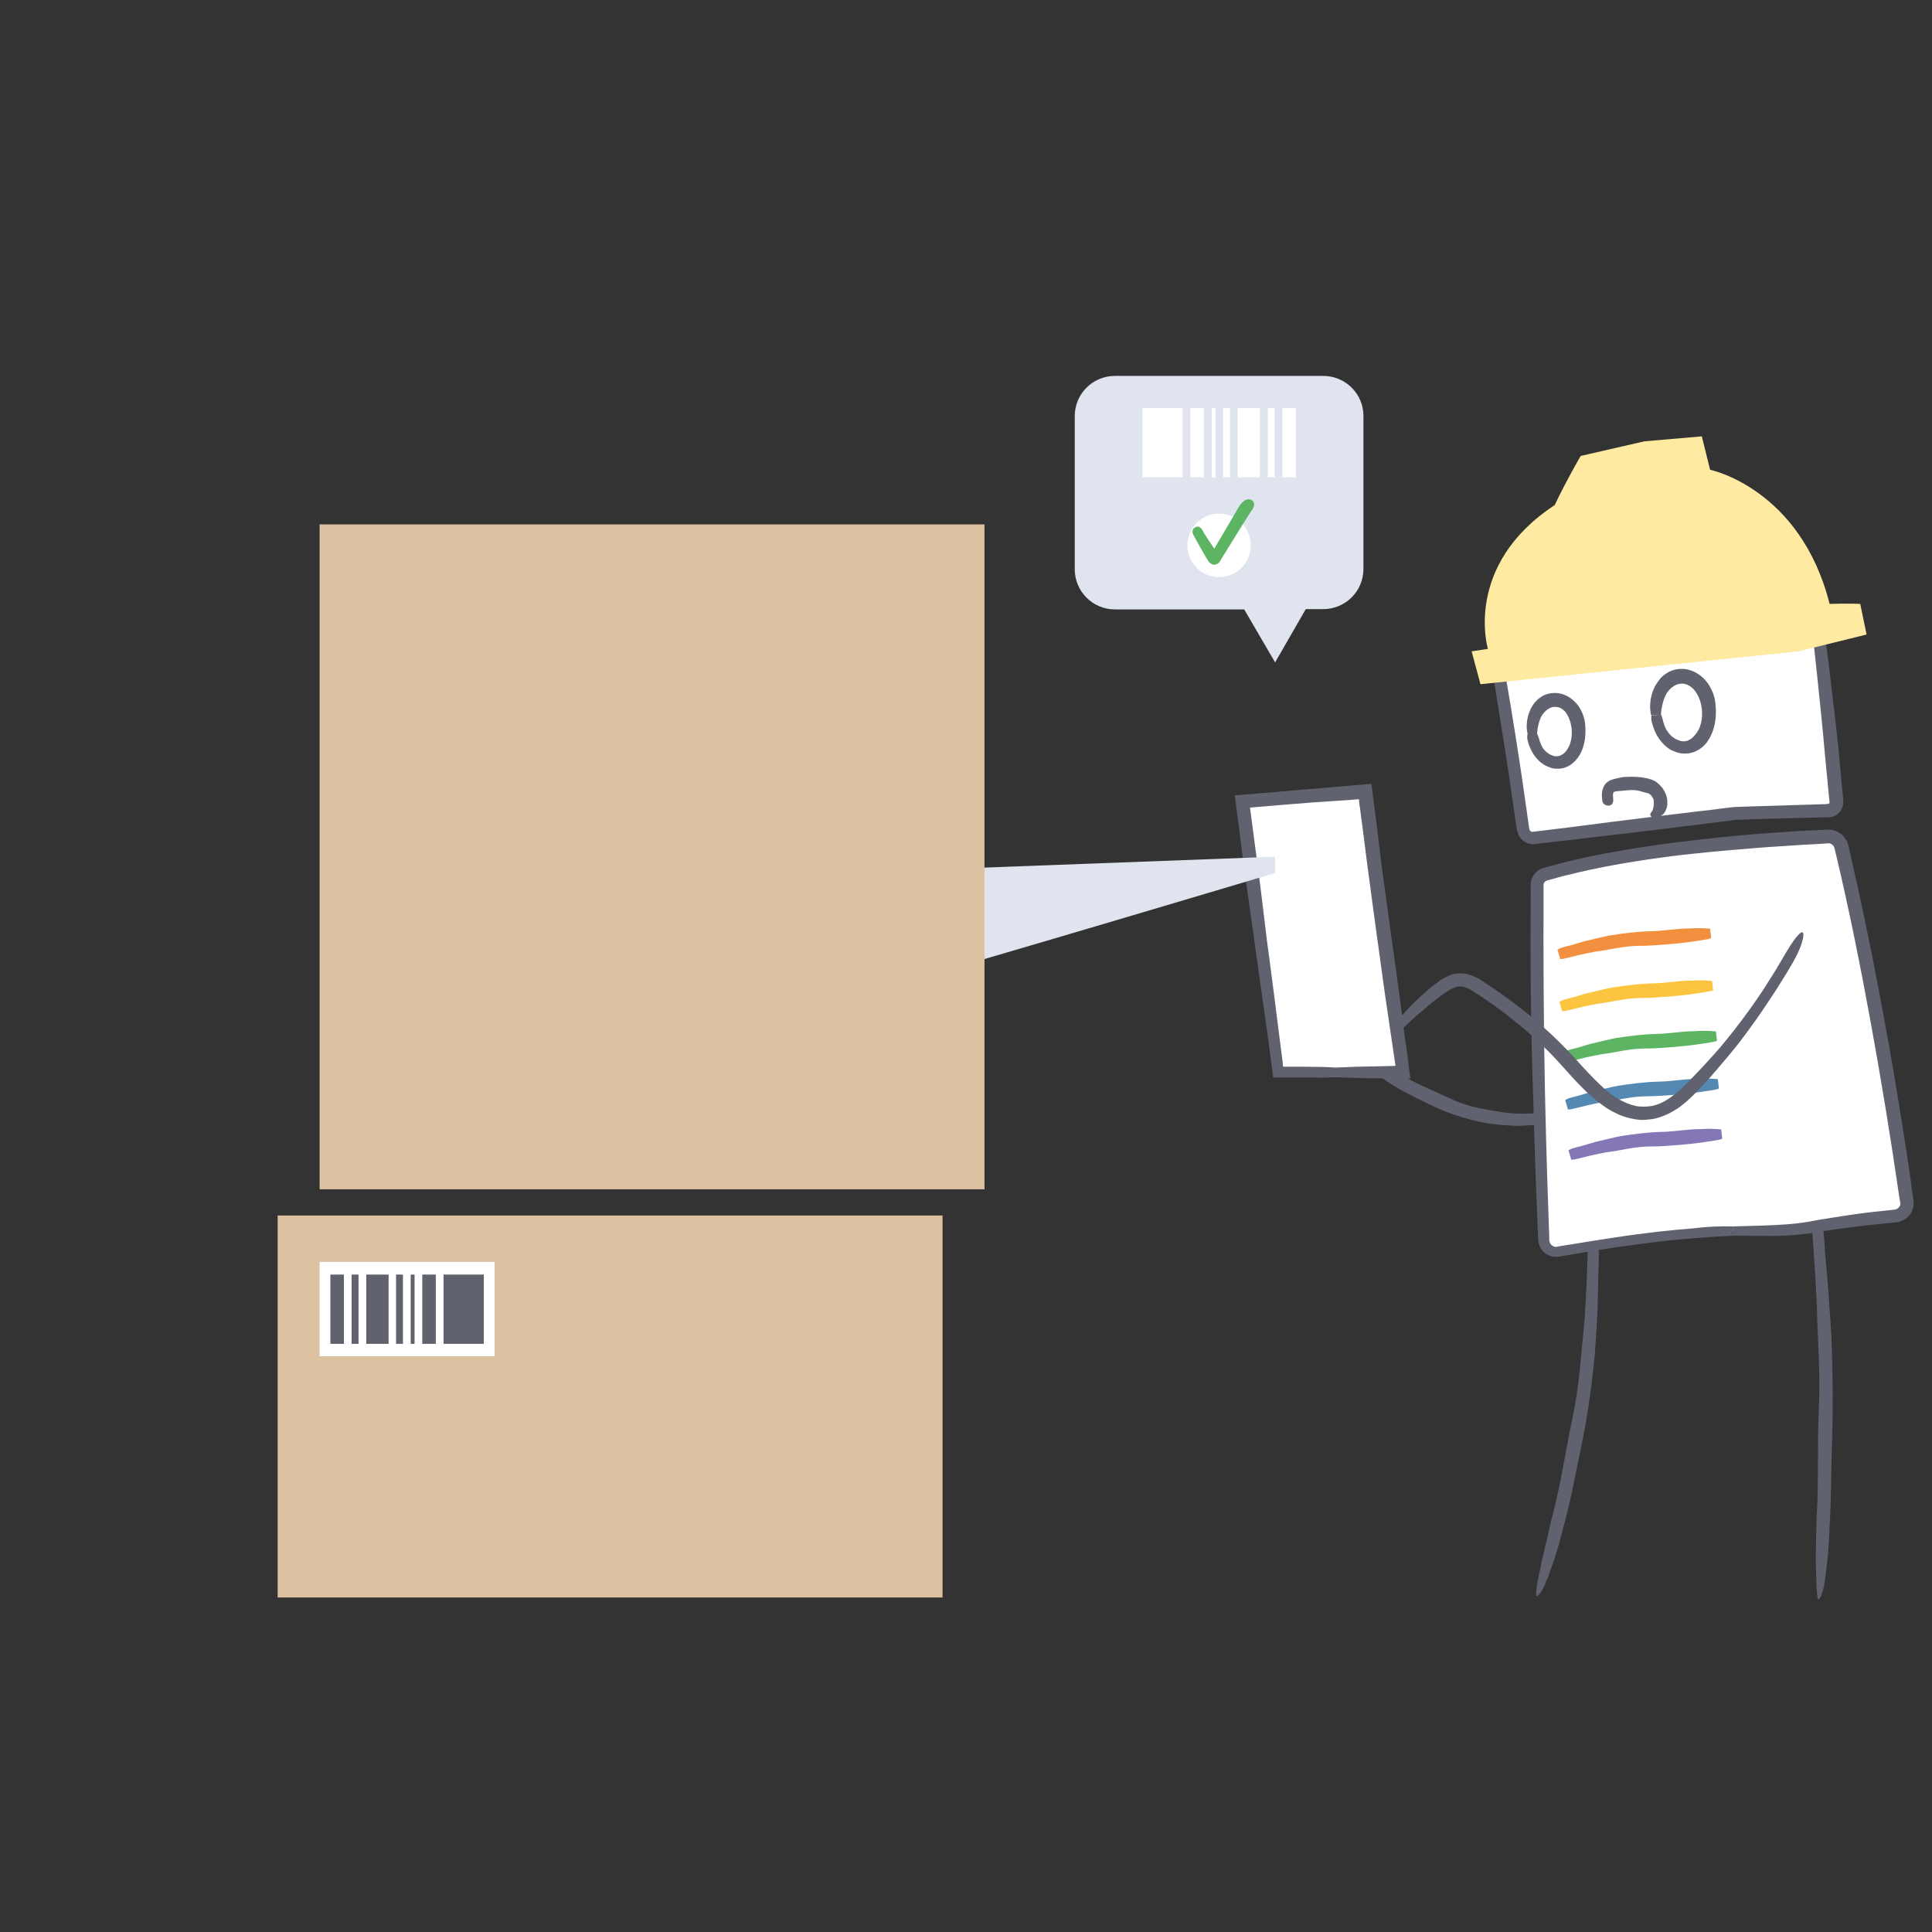 <?xml version="1.0" encoding="utf-8"?>
<!-- Generator: Adobe Illustrator 26.5.0, SVG Export Plug-In . SVG Version: 6.00 Build 0)  -->
<svg version="1.1" xmlns="http://www.w3.org/2000/svg" xmlns:xlink="http://www.w3.org/1999/xlink" x="0px" y="0px"
	 viewBox="0 0 700 700" style="enable-background:new 0 0 700 700;" xml:space="preserve">
<rect x="0" y="0" width="700" height="700" fill="#333333" stroke="none"/>
<style type="text/css">
	.st0{fill:#FFFFFF;}
	.st1{fill:#61626F;}
	.st2{fill:#F18E3D;}
	.st3{fill:#FCC43D;}
	.st4{fill:#5CB363;}
	.st5{fill:#5287B1;}
	.st6{fill:#8376B4;}
	.st7{fill:#BFCADC;}
	.st8{fill:#F0F3F7;}
	.st9{fill:#DFE4EE;}
	.st10{fill:#60626E;}
	.st11{fill:#FFE8A0;}
	.st12{fill:#F0866D;}
	.st13{fill:#B3D5A0;}
	.st14{fill:#FFDD5C;}
	.st15{fill:#ACD5B4;}
	.st16{fill:#DDC2A3;}
	.st17{fill:#A4CFE8;}
	.st18{fill:#FFEAA1;}
	.st19{fill:#ABD5B4;}
	.st20{fill:#F2903F;}
	.st21{fill:#FDC53F;}
	.st22{fill:#5DB564;}
	.st23{fill:#5489B3;}
	.st24{fill:#8577B5;}
	.st25{fill:#DDC2A2;}
	.st26{opacity:0.26;}
	.st27{fill:#A3CFE8;}
	.st28{fill:none;}
	.st29{fill:#373E42;}
	.st30{fill:#62636F;}
	.st31{clip-path:url(#SVGID_00000112602998317036706240000009108537657390472601_);fill:#FFFFFF;}
	.st32{clip-path:url(#SVGID_00000129179953863233601100000003363380372087794574_);fill:#FFFFFF;}
	.st33{fill:#383940;}
	.st34{fill:#F9B485;}
	.st35{fill:#8476B5;}
	.st36{enable-background:new    ;}
	.st37{opacity:0.5;fill:#BFCADC;}
	.st38{fill:#EEEDED;}
	.st39{fill:#F9B485;stroke:#FFFFFF;stroke-width:4;stroke-miterlimit:10;}
	.st40{fill:none;stroke:#9E9FA6;stroke-width:2;stroke-miterlimit:10;}
	.st41{fill:none;stroke:#DFE4EE;stroke-width:4;stroke-miterlimit:10;}
	.st42{fill:#DFE4EE;stroke:#DFE4EE;stroke-width:2;stroke-miterlimit:10;}
	.st43{fill:#FCB1B8;}
	.st44{fill:none;stroke:#9E9FA6;stroke-width:2;stroke-linecap:round;stroke-linejoin:round;stroke-miterlimit:10;}
	.st45{fill:#83BB86;}
	.st46{fill:#DCDCDC;}
	.st47{opacity:0.5;fill:#FFEAA1;}
	.st48{fill:#A2CEE7;}
	.st49{fill:none;stroke:#FFFFFF;stroke-width:6;stroke-miterlimit:10;}
	.st50{fill:none;stroke:#FFFFFF;stroke-width:2;stroke-miterlimit:10;}
	.st51{fill:#1270B6;}
	.st52{fill:none;stroke:#BFCADC;stroke-width:4;stroke-linecap:round;stroke-linejoin:round;stroke-miterlimit:10;}
	.st53{fill:#DFE4EE;stroke:#FFFFFF;stroke-width:2;stroke-miterlimit:10;}
	.st54{fill:#F78B86;stroke:#FFFFFF;stroke-width:2;stroke-miterlimit:10;}
	.st55{clip-path:url(#SVGID_00000055684021370289207730000004026847195675141038_);}
	.st56{fill:#A3CFE8;stroke:#A3CFE8;stroke-width:2;stroke-miterlimit:10;}
</style>
<symbol  id="_x33_d" viewBox="-83.2 -122.8 166.3 245.6">
	<g>
		<g>
			<path class="st0" d="M-62.7,112.1c6.1,2,12.4,4.2,18.6,4.9c26.6,2.3,53.3,3.4,80,3.3c1.7,0,3.1-1.3,3.3-3
				c1.9-19.7,4.4-40.1,7.1-59.8c0.2-1.8-1-3.4-2.7-3.7c-23.9-4-52.1-8.2-75.6-12.2c-11.3-2.7-22.4-5.5-33.6-8.4
				c-1.9-0.5-3.7,0.7-4.1,2.6c-4.2,21.8-7.9,44.7-11.1,66.6c-0.2,1.6,0.7,3.1,2.2,3.6C-73.3,107.9-68.3,110.2-62.7,112.1"/>
			<g>
				<g>
					<path class="st1" d="M-63.2,113.8c-2.6-0.8-5.1-1.7-7.8-2.7c-1.8-0.7-3.7-1.4-5.6-2.1c-0.9-0.3-1.9-0.7-2.8-1
						c-1.6-0.5-2.9-1.8-3.4-3.5c-0.3-0.8-0.3-1.7-0.2-2.5l0.2-1.5c0.1-1,0.3-2,0.4-3c0.3-2,0.6-3.9,0.8-5.8c1.1-7.5,2.1-14,2.7-17.4
						c1.2-8.2,2.5-16,3.9-23.7c0.7-3.8,1.4-7.6,2.1-11.4l0.5-2.8l0.1-0.7l0-0.2l0.1-0.2c0.1-0.2,0.1-0.4,0.2-0.6
						c0.3-0.8,0.7-1.5,1.3-2.1c1.1-1.2,2.8-1.9,4.4-1.8c0.4,0,0.8,0.1,1.2,0.2l0.7,0.2l1.4,0.4c7.4,1.9,14.7,3.7,22.2,5.6
						c1.9,0.5,3.8,0.9,5.7,1.4c1,0.2,1.9,0.5,2.9,0.7c1,0.3,2,0.3,2.9,0.5c3.9,0.6,7.9,1.2,12,1.8c16.3,2.4,33.1,5.1,49.6,7.7
						c2.1,0.3,4.1,0.7,6.2,1l3.1,0.5l1.5,0.2l0.8,0.1c0.4,0.1,0.9,0.2,1.3,0.4c1.8,0.7,3.2,2.3,3.6,4.2c0.1,0.5,0.2,0.9,0.2,1.4
						c0,0.2,0,0.5,0,0.7l0,0.3l0,0.2l-0.2,1.5c-0.3,2-0.5,4.1-0.8,6.1c-1.1,8.1-2.1,16.1-3,23.8c-0.9,7.8-2,17.3-3.1,26.8l-0.1,0.9
						l0,0.2l-0.1,0.4c0,0.3-0.1,0.5-0.2,0.8c-0.3,1-0.9,2-1.7,2.7c-0.8,0.7-1.8,1.2-2.8,1.4c-0.3,0-0.5,0.1-0.8,0.1l-0.4,0l-0.2,0
						l-0.9,0c-2.4,0-4.7-0.1-7-0.1c-4.6-0.1-8.9-0.2-12.9-0.2c-4.4-0.1-12.2-0.4-20.9-0.8c-8.7-0.5-18.3-1.1-26.1-1.7
						c-4.3-0.3-8.3-0.6-11.8-0.9c-3.7-0.4-6.7-1.2-9.3-1.9C-57.1,116.1-60.4,114.9-63.2,113.8l1.1-3.4c3.6,1,7.8,2.4,13.3,3.7
						c0.8,0.2,1.7,0.4,2.8,0.6c1.1,0.2,2.2,0.3,3.6,0.4c2.8,0.2,6.3,0.5,10.6,0.8c8.7,0.6,21.7,1.4,33.2,1.8
						c11.5,0.4,21.5,0.5,24.1,0.5c2.5,0,5,0,7.4,0c0.6,0,1.2,0,1.8,0l0.9,0l0.4,0c0.1,0,0.1,0,0.2,0c0.4-0.1,0.8-0.4,1-0.8
						c0.5-4.5,0.9-8.9,1.4-13.3c1-9,2-17.6,3.1-26.3c0.6-4.3,1.1-8.6,1.7-13c0.3-2.2,0.6-4.4,0.9-6.6l0.1-0.8l0-0.2l0-0.1
						c0-0.1,0-0.1,0-0.2c0-0.2-0.1-0.4-0.2-0.6c-0.1-0.2-0.3-0.3-0.5-0.4c-0.2-0.1-0.3-0.1-1-0.2c-8.9-1.4-18.2-2.8-28.1-4.2
						C4.6,50-7.2,48.2-19.3,46.3c-3-0.5-6.1-1-9.1-1.4c-1.5-0.3-3.1-0.4-4.6-0.8c-1.5-0.4-3-0.7-4.5-1.1c-6-1.5-11.8-2.9-17.4-4.3
						c-2.8-0.7-5.5-1.4-8.1-2c-0.7-0.2-1.3-0.3-1.9-0.5l-1-0.2l-0.5-0.1c0,0-0.1,0-0.1,0c-0.2,0-0.4,0.1-0.5,0.2c0,0,0,0.1-0.1,0.1
						c0,0,0,0,0,0.1l0,0.2l-0.1,0.4c-0.1,0.6-0.2,1.2-0.3,1.8c-0.2,1.2-0.4,2.3-0.6,3.4c-0.4,2.2-0.8,4.2-1.1,6.1
						c-1.4,7.5-2.2,12.3-2.4,13.1c-0.3,1.5-1.7,9.6-3.5,20c-0.9,5.2-1.8,10.9-2.8,16.6c-0.2,1.4-0.5,2.9-0.7,4.3l-0.1,0.5
						c0,0.1,0,0.1,0,0.2c0,0.1,0,0.2,0,0.4c0.1,0.2,0.2,0.5,0.4,0.6c0.1,0,0.1,0.1,0.2,0.1l0.1,0l0.2,0.1l1,0.4
						c0.7,0.3,1.3,0.5,2,0.8c1.3,0.5,2.5,1.1,3.7,1.6c3.1,1.4,6.1,2.7,9,3.7L-63.2,113.8z"/>
				</g>
			</g>
		</g>
	</g>
	<g>
		<g>
			<path class="st0" d="M11.6-109.2c20.9,5.5,43.7,8.2,65.4,10.4c2.8,0.3,4.7,3,4.1,5.7C71-50.1,59.8-6.2,47.6,36.2
				c-0.6,2-2.4,3.4-4.5,3.4c-31.9,0-65-6.4-96-13.3c-3-0.7-6.9-1.5-10.4-2.4c-2.2-0.5-3.7-2.5-3.6-4.8c2.2-44.5,6.5-91.3,12.3-135.5
				c0.4-2.6,2.8-4.5,5.5-4c10.2,1.9,20.4,3.3,30.7,4.4C-7.6-114.8,1.2-112,11.6-109.2"/>
			<g>
				<g>
					<path class="st1" d="M11.1-107.5c-3.6-0.9-7.3-1.8-11.2-2.8c-5.4-1.3-11-2.6-16.7-3.2c-1.4-0.1-2.9-0.3-4.3-0.4
						c-1.4-0.2-2.9-0.3-4.3-0.5c-2.9-0.3-5.6-0.7-8.3-1c-5.4-0.7-10.4-1.6-14.6-2.3c-0.5-0.1-1.2-0.2-1.3-0.2c-0.3,0-0.5,0-0.7,0.1
						c-0.5,0.1-0.9,0.4-1.2,0.7c-0.3,0.3-0.5,0.7-0.5,1.1c0,0.1-0.1,0.6-0.1,0.9c0,0.3-0.1,0.7-0.1,1C-55.2-91-57.6-69.5-59.6-48
						c-2,21.5-3.7,43.1-4.6,66.5l0,0.5l0,0.3l0,0.2c0,0.2,0,0.3,0.1,0.5c0.1,0.3,0.3,0.7,0.5,0.9c0.2,0.3,0.5,0.5,0.8,0.6
						c0.2,0.1,1.1,0.3,1.8,0.4c2.9,0.6,5.8,1.3,8.6,1.9c5.8,1.2,11.6,2.5,17.4,3.6c11.7,2.3,23.4,4.5,35.1,6.1
						c11.7,1.6,23.4,2.8,34.9,3.1c1.4,0.1,2.9,0.1,4.3,0.1c1.4,0,2.7,0,4.1,0c0.6,0,1.1-0.4,1.4-0.9c0.1-0.1,0.1-0.3,0.2-0.4l0-0.1
						l0.1-0.3l0.1-0.5l0.6-2.1c1.5-5.5,3.1-10.9,4.6-16.3c3-10.7,6.6-23.8,10.1-36.9c3.5-13.1,6.9-26.3,9.6-37.1
						c1.5-6,4.2-16.8,7.1-28.8c0.4-1.5,0.7-3,1.1-4.6c0.2-0.8,0.4-1.5,0.6-2.3l0.1-0.3l0-0.2c0-0.1,0-0.2,0-0.3c0-0.2,0-0.4,0-0.6
						c-0.2-0.8-0.8-1.6-1.6-1.9c-0.2-0.1-0.4-0.1-0.7-0.1l-1.2-0.1c-0.8-0.1-1.6-0.2-2.4-0.3c-6.3-0.7-12.5-1.4-18-2.1
						c-12.3-1.5-22.1-3.2-29.5-4.7C20.1-105,15.3-106.2,11.1-107.5l0.9-3.4c5,1.2,11.3,2.5,19.3,4c4.8,0.9,12.1,2.1,24.3,3.7
						c3.1,0.4,6.5,0.8,10.2,1.2c3.8,0.4,7.8,0.8,11.9,1.3c1.4,0.3,2.8,1,3.8,2.2c1,1.1,1.6,2.6,1.6,4.1c0,0.4,0,0.8,0,1.1
						c-0.1,0.4-0.1,0.8-0.2,1l-0.4,1.5l-0.7,3.1c-1,4.1-2,8.2-2.9,12.2c-3.8,15.9-7.3,29.7-8.2,33.3C64-14.6,57.5,9.3,50.6,33.1
						L50,35.3l-0.3,1.1l-0.1,0.3l-0.1,0.4c-0.1,0.3-0.2,0.5-0.3,0.8c-1,2-3,3.4-5.2,3.7c-0.3,0-0.6,0-0.8,0l-0.6,0l-1.2,0l-2.3,0
						c-1.6,0-3.1-0.1-4.7-0.1c-6.3-0.2-12.6-0.6-19-1.3C2.4,39-10.8,37-24.8,34.6c-7-1.2-14.7-2.7-22.7-4.4c-4-0.8-8.1-1.7-12.3-2.7
						c-1-0.2-2.1-0.5-3.1-0.7l-0.8-0.2c-0.3-0.1-0.8-0.2-1.2-0.4c-0.8-0.3-1.5-0.8-2.1-1.4c-1.3-1.1-2.1-2.7-2.4-4.4
						c-0.1-0.4-0.1-0.9-0.1-1.3l0-0.9l0.1-1.6c0.8-17.4,2-35.3,3.4-51.5c2.7-32.5,6-58.3,6.2-60.4c0.1-1.1,0.6-4.5,1.2-9.6
						c0.3-2.5,0.7-5.4,1.2-8.6c0.1-0.8,0.2-1.6,0.3-2.5l0.1-0.6c0-0.2,0.1-0.6,0.2-0.9c0.2-0.6,0.4-1.3,0.8-1.8
						c0.7-1.2,1.7-2.1,3-2.7c1.2-0.6,2.7-0.9,4.1-0.7c1.9,0.3,3.8,0.7,5.7,1c1.9,0.3,3.9,0.7,5.8,1c4,0.6,8,1.2,12.1,1.8
						c2,0.3,4.1,0.5,6.1,0.7c2,0.2,4.1,0.5,6.1,0.8c4.1,0.7,7.9,1.6,11.5,2.6c4.7,1.3,9.2,2.7,13.5,3.9L11.1-107.5z"/>
				</g>
			</g>
		</g>
	</g>
</symbol>
<symbol  id="body" viewBox="-57.8 -60 115.7 119.9">
	<g>
		<path class="st0" d="M0-57.8C-21.9-57.6-43-57.2-49.9-57c-1.4,0-2.5,1.1-2.6,2.5c-0.9,14.7-5.2,92.7-0.5,109.8
			c0.3,1.1,1.3,1.9,2.5,1.9H49.9c1.4,0,2.5-1,2.6-2.4c1.1-13,5.8-75.3,0.2-109.7c-0.2-1.2-1.2-2.1-2.4-2.2C38.7-57.8,19-57.9,0-57.8
			"/>
		<g>
			<g>
				<path class="st1" d="M-0.1-59.5c3-0.1,6.1-0.1,9.4-0.2c8.2-0.2,17.3-0.2,25.3-0.1c4,0,7.8,0.1,11.1,0.3c0.8,0,1.6,0.1,2.4,0.1
					c0.8,0,1.6,0.1,2.3,0.1c1.3,0.1,2.4,0.7,3.2,1.4c0.8,0.8,1.2,1.8,1.4,2.7c0.3,2.3,0.4,3.2,0.6,4c1.4,9.6,1.9,18.9,2.1,28
					c0.3,9.1,0.1,17.9-0.1,26.8c-0.2,8.9-0.6,17.7-1.1,26.7c-0.3,4.5-0.5,9.1-0.8,13.7c-0.2,2.3-0.3,4.6-0.5,7
					c-0.1,1.2-0.2,2.4-0.3,3.5c0,0.2,0,0.8-0.2,1.4c-0.1,0.5-0.4,1-0.7,1.5c-0.6,0.9-1.5,1.6-2.6,2c-0.5,0.2-1,0.3-1.5,0.3l-1,0
					l-1.6,0l-3.3,0c-2.2,0-4.4,0-6.6,0.1c-4.4,0-8.8,0.1-13.3,0.1c-8.9,0-17.7,0.1-26.6,0.1c-8.8,0-17.6,0-26.3,0
					c-4.3,0-8.6,0-12.9,0c-2.1,0-4.2,0-6.3,0h-1.6l-0.8,0c-0.1,0-0.8,0-1.3-0.1c-2.1-0.3-3.8-1.9-4.4-3.9c-0.2-1-0.4-2-0.6-3
					c-0.1-0.5-0.2-0.9-0.3-1.4c-0.1-0.4-0.1-0.9-0.2-1.3c-0.2-1.7-0.4-3.4-0.5-5.1c-0.7-9.2-0.7-20.4-0.5-31.5
					c0.2-11.1,0.7-22.2,1-31.3c0.2-5,0.7-14.1,1.3-24.2c0.2-2.5,0.3-5.1,0.5-7.7c0.1-1.3,0.2-2.6,0.3-3.9l0.1-1
					c0-0.5,0.1-1.1,0.3-1.6c0.4-1.1,1.2-2,2.2-2.5c0.5-0.3,1-0.4,1.6-0.5c0.3,0,0.6-0.1,0.8,0l0.5,0c0.6,0,1.3,0,1.9,0
					c1.3,0,2.5,0,3.8,0c2.5,0,4.9-0.1,7.1-0.1c10.1-0.1,18.2-0.3,24.2-0.4C-7.7-59.7-3.6-59.7-0.1-59.5L0-56
					c-4.3,0.2-9.5,0.4-16.2,0.5c-4,0.1-10.1,0.1-20.2,0.3c-2.5,0-5.4,0.1-8.4,0.1c-1.5,0-3.1,0-4.7,0.1l-0.3,0l-0.1,0
					c-0.1,0-0.1,0-0.2,0c-0.1,0-0.2,0.1-0.3,0.2c-0.1,0.1-0.2,0.2-0.2,0.3c0,0.1,0,0.1-0.1,0.7c-0.4,6.7-0.8,13.8-1.1,20.5
					c-0.6,13.3-1,24.9-1.1,27.9C-52.9,5.6-53.1,16-53,26c0,2.5,0.1,5,0.1,7.4c0.1,2.4,0.1,4.9,0.3,7.3c0.1,1.2,0.2,2.4,0.2,3.6
					l0.1,1.8l0.2,1.8c0.1,1.2,0.2,2.4,0.4,3.5l0.6,3.3c0,0.2,0.2,0.3,0.3,0.4c0.1,0,0.2,0.1,0.3,0.1c0.1,0,0.1,0,0.5,0l4,0
					c2.6,0,5.3,0,8,0c5.3,0,10.7,0,16.1,0c10.9,0,22.2-0.1,34.4-0.3c5.8-0.1,12.1-0.1,18.8-0.2c3.3,0,6.8-0.1,10.2-0.1
					c1.7,0,3.5,0,5.2,0c0.9,0,1.8,0,2.6,0c0.6,0,0.4,0,0.5,0c0,0,0,0,0,0c0,0,0,0,0,0v0l0-0.6l0.2-2.7c0.1-1.8,0.3-3.6,0.4-5.3
					c0.2-3.6,0.4-7.1,0.7-10.6c0.4-7.1,0.7-14,1-20.6c0.5-13.2,0.6-25.1,0.5-33.9c0-2.2-0.1-4.2-0.1-6c-0.1-1.8-0.1-3.3-0.2-4.6
					c-0.1-2.6-0.2-4.3-0.2-4.7c0-0.6-0.1-1.9-0.3-4.9c-0.1-1.5-0.3-3.4-0.5-5.9c-0.1-1.2-0.2-2.6-0.5-4c-0.2-1.5-0.4-3.1-0.7-4.8
					c0,0,0-0.1-0.1-0.2c0,0,0,0-0.1,0c0,0,0,0-0.1,0c-0.2,0-0.3,0-0.5,0c-0.6,0-1.3-0.1-2-0.1c-2.9-0.2-6.5-0.3-10.5-0.5
					c-7.9-0.3-17.4-0.4-25.6-0.5C7.4-55.9,3.6-56,0-56L-0.1-59.5z"/>
			</g>
		</g>
	</g>
</symbol>
<symbol  id="colors" viewBox="-37.9 -37.8 75.7 75.7">
	<g>
		<g>
			<g>
				<path class="st2" d="M32.4,34.1c0-1.1-0.3-1.9-0.5-1.9c-11.5,0.1-23.1-0.2-34.5-0.8c-11.5,0.3-23,0.2-34.6-0.2
					c-0.3,0-0.5,0.9-0.6,1.9c-0.1,1.1,0.1,2,0.3,2c11.5,1.3,23.1,2.2,34.7,2.8C8.8,37.6,20.4,37,32,36.1
					C32.3,36,32.4,35.1,32.4,34.1z"/>
			</g>
		</g>
		<g>
			<g>
				<path class="st3" d="M35.5,16.5c-0.1-1.1-0.3-1.9-0.6-1.9c-11.8,0.3-23.5,0.2-35.2-0.3c-11.7,0.3-23.5,0.3-35.2-0.3
					c-0.3,0-0.5,0.8-0.6,1.9c-0.1,1.1,0,2,0.3,2c11.8,1.4,23.6,2.3,35.5,2.9c11.9-0.3,23.7-1.1,35.5-2.3
					C35.4,18.5,35.6,17.6,35.5,16.5z"/>
			</g>
		</g>
		<g>
			<g>
				<path class="st4" d="M37.5-0.3c-0.1-1.1-0.3-1.9-0.6-1.9c-12,0.1-24-0.1-36-0.6c-12,0.3-24,0.3-36-0.1c-0.3,0-0.5,0.9-0.6,1.9
					c-0.1,1.1,0.1,2,0.3,2c12,1.3,24.1,2.2,36.2,2.8c12.1-0.3,24.2-1,36.3-2C37.4,1.6,37.6,0.7,37.5-0.3z"/>
			</g>
		</g>
		<g>
			<g>
				<path class="st5" d="M37.9-16.6c0-1.1-0.2-2-0.4-2L1-20.7l-36.5,0.4c-0.3,0-0.5,0.9-0.5,2c0,1.1,0.2,2,0.4,2l36.4,2.2l36.5-0.4
					C37.6-14.6,37.8-15.5,37.9-16.6z"/>
			</g>
		</g>
		<g>
			<g>
				<path class="st6" d="M33.9-34.6c0-1.1-0.2-2-0.4-2L1.3-37.8l-32.1,1.3c-0.2,0-0.4,0.9-0.4,2s0.2,2,0.4,2l32.1,1.3l32.1-1.3
					C33.7-32.6,33.9-33.5,33.9-34.6z"/>
			</g>
		</g>
	</g>
</symbol>
<symbol  id="eyes" viewBox="-39 -14.2 77.2 28.4">
	<g>
		<g>
			<g>
				<path class="st1" d="M-14.1,0c0,0.5,0.1,1.1,0.1,1.7c0,1.7-0.4,3.5-1.1,5c-0.7,1.5-1.6,2.7-2.1,3.2c-2.3,2.9-6,4.5-9.5,4.1
					c-3.6-0.3-6.8-2.3-9-5.1c-2.3-2.9-3.4-6.7-3.1-10.4c0.3-3.7,1.9-7.3,4.6-9.8c1.3-1.2,3.4-2.4,5.6-2.8c2.2-0.4,4.5-0.1,6.3,0.4
					c1,0.3,2.6,1.1,4,2.5c1.4,1.3,2.6,3.1,3.3,4.6c0.8,1.7,1.1,3.2,1.2,4.2C-13.9-1.4-14-0.6-14.1,0h-3.5c-0.1-0.3-0.2-0.6-0.2-1
					c-0.1-0.4-0.2-0.8-0.2-1.2c-0.1-0.5-0.3-1.3-0.8-2.6c-0.6-1.2-1.8-2.9-3.2-3.8c-1.4-1-2.9-1.1-3.2-1.2c-2.9-0.1-5.2,1.2-6.8,3.3
					c-1.6,2.1-2.4,5-1.6,8c0.4,1.5,1.1,3.1,2.2,4.4c1.1,1.3,2.5,2.3,3.9,2.7c1.4,0.4,2.7,0.2,3.7-0.1c0.9-0.3,1.5-0.7,1.6-0.7
					c0.2-0.1,1.2-0.7,2.2-1.8c1-1.2,1.9-2.9,2.2-4.5c0.2-0.5,0.3-1,0.4-1.5H-14.1z"/>
			</g>
		</g>
	</g>
	<g>
		<g>
			<g>
				<path class="st1" d="M38,0c0,0.5,0.1,1.1,0.1,1.7c0,1.7-0.4,3.5-1.1,5c-0.7,1.5-1.6,2.7-2.1,3.2c-2.3,2.9-6,4.5-9.5,4.1
					c-3.6-0.3-6.8-2.3-9-5.1C14,6.1,12.9,2.3,13.2-1.4c0.3-3.7,1.9-7.3,4.6-9.8c1.3-1.2,3.4-2.4,5.6-2.8c2.2-0.4,4.5-0.1,6.3,0.4
					c1,0.3,2.6,1.1,4,2.5C35-9.7,36.2-8,36.9-6.5c0.8,1.7,1.1,3.2,1.2,4.2C38.3-1.4,38.2-0.6,38,0h-3.5c-0.1-0.3-0.2-0.6-0.2-1
					c-0.1-0.4-0.2-0.8-0.2-1.2c-0.1-0.5-0.3-1.3-0.8-2.6c-0.6-1.2-1.8-2.9-3.2-3.8c-1.4-1-2.9-1.1-3.2-1.2c-2.9-0.1-5.2,1.2-6.8,3.3
					c-1.6,2.1-2.4,5-1.6,8c0.4,1.5,1.1,3.1,2.2,4.4c1.1,1.3,2.5,2.3,3.9,2.7c1.4,0.4,2.7,0.2,3.7-0.1c0.9-0.3,1.5-0.7,1.6-0.7
					c0.2-0.1,1.2-0.7,2.2-1.8c1-1.2,1.9-2.9,2.2-4.5c0.2-0.5,0.3-1,0.4-1.5H38z"/>
			</g>
		</g>
	</g>
</symbol>
<symbol  id="pc" viewBox="-137.1 -59.2 273.7 118.2">
	<g>
		<path class="st7" d="M-6.3-56.5h114.5c3.6,0,6.7,2.6,7.4,6.1l18.7,97.9c0.9,4.6-2.7,8.9-7.4,8.9H-42.5c-3.6,0-6.7-2.6-7.4-6.1
			l-16.3-85.7c-0.7-3.5-3.8-6.1-7.4-6.1h-53.3c-4.2,0-7.5-3.4-7.5-7.5v0c0-4.2,3.4-7.5,7.5-7.5H-6.3"/>
		<g>
			<g>
				<path class="st0" d="M-6.3-54.7c-5,0.1-10,0.1-15.4,0.2c-29.7,0.4-66.1,0.4-79.3,0.4c-7.9,0-15.5,0.1-23.1,0.1
					c-0.9,0-1.9,0-2.8,0c-0.6,0-1.3,0.1-1.9,0.4c-1.2,0.5-2.2,1.4-2.7,2.6c-0.5,1.1-0.6,2.5-0.3,3.7c0.4,1.2,1.2,2.2,2.3,2.9
					c0.5,0.3,1.1,0.5,1.7,0.6c0.3,0.1,0.6,0.1,1,0.1l1.4,0c1.8,0,3.7,0,5.5,0c3.7,0,7.3,0,10.9,0c7.3,0,14.5,0,21.7,0
					c3.6,0,7.2,0,10.9,0l2.7,0c1.2,0,2.4,0.2,3.5,0.6c2.2,0.8,4.1,2.5,5.3,4.6c0.3,0.5,0.5,1.1,0.7,1.6c0.2,0.5,0.3,1.2,0.4,1.6
					l0.5,2.7c0.3,1.8,0.7,3.6,1,5.4c0.7,3.6,1.4,7.2,2.1,10.8c2.8,14.5,5.6,29.3,8.6,44.7c0.8,3.9,1.5,7.7,2.3,11.6
					c0.4,1.9,0.8,3.9,1.1,5.8l0.6,2.9l0.1,0.7c0,0.2,0.1,0.5,0.1,0.7c0.1,0.3,0.2,0.6,0.3,0.9c0.5,1.2,1.6,2.2,2.8,2.6
					c0.3,0.1,0.6,0.2,0.9,0.3c0.2,0,0.3,0.1,0.5,0.1c0.2,0,0.3,0,0.6,0l3,0c4,0,8,0,12,0c16,0,32-0.1,47.9-0.1c31.8,0,63.2,0,93,0
					c3.7,0,7.6,0,11.7,0c0.5,0,1,0,1.5,0c0.4,0,0.7,0,1-0.1c0.6-0.1,1.3-0.4,1.8-0.8c1.1-0.8,1.9-2,2-3.4c0.1-0.7,0-1.2-0.2-2.4
					c-0.2-1.1-0.4-2.2-0.6-3.3c-0.4-2.2-0.8-4.4-1.2-6.6c-0.8-4.4-1.6-8.9-2.5-13.4c-3.3-17.9-6.7-35.7-9.4-50.4
					c-0.8-4.1-1.8-9.7-3.1-16.4c-0.3-1.7-0.6-3.4-1-5.2c-0.2-0.9-0.3-1.9-0.5-2.4c-0.2-0.6-0.5-1.2-0.9-1.7c-0.8-1-2.1-1.7-3.5-1.9
					l-0.5,0l-0.8,0c-0.5,0-1,0-1.5,0c-1,0-2,0-3.1,0c-16.5-0.1-34.7-0.1-49.6-0.2c-16.5,0-29.7,0-39.7,0C6.1-54.4-0.5-54.5-6.3-54.7
					v-3.5c7-0.2,15.6-0.3,26.5-0.3c6.6,0,16.5,0,33.1,0c8.3,0,18.6,0,29.6,0c5.5,0,11.2,0,16.8,0c2.8,0,5.7,0,8.5,0
					c0.8,0,1.8,0.1,2.6,0.3c0.9,0.2,1.7,0.6,2.4,1c1.5,0.9,2.7,2.2,3.5,3.8c0.4,0.8,0.7,1.6,0.9,2.4c0.1,0.7,0.3,1.4,0.4,2
					c0.3,1.3,0.5,2.6,0.7,3.9c0.5,2.6,1,5.1,1.4,7.5c0.9,4.9,1.8,9.4,2.5,13.3c1.5,8,2.6,13.8,3.1,16.3c3.6,18.7,7,36.1,10.2,52.9
					c0.2,1.1,0.4,2,0.5,3.5c0.1,1.4-0.2,2.7-0.7,4c-1,2.5-3.1,4.6-5.7,5.5c-0.3,0.1-0.6,0.2-1,0.3c-0.3,0.1-0.7,0.1-1,0.2
					c-0.7,0.1-1.4,0.1-1.8,0.1l-3.1,0c-2.1,0-4.2,0-6.3,0c-8.3,0-16.6,0-24.9,0c-33.1,0-66.1,0-104.1,0.3c-4.8,0-9.7,0.1-14.9,0.1
					c-2.6,0-5.2,0-7.9,0.1c-1.3,0-2.7,0-4,0c-0.7,0-1.4,0-2,0l-1,0l-0.5,0l-0.7,0c-1.8-0.1-3.6-0.7-5.2-1.7
					c-1.5-1.1-2.8-2.5-3.5-4.3c-0.2-0.4-0.3-0.9-0.5-1.3c-0.1-0.5-0.2-0.9-0.3-1.2l-0.4-2.1c-0.3-1.4-0.5-2.8-0.8-4.2
					c-1.1-5.6-2.2-11.2-3.3-16.9c-2.2-11.4-4.4-23-6.6-34.4c-1.1-5.7-2.2-11.4-3.2-16.9c-0.5-2.8-1.1-5.5-1.6-8.3
					c-0.1-0.7-0.3-1.4-0.4-2l-0.1-0.5l-0.1-0.3c-0.1-0.2-0.1-0.4-0.2-0.6c-0.3-0.8-0.9-1.5-1.6-2c-0.7-0.5-1.5-0.8-2.3-0.9
					c-0.3,0-1.1,0-1.8,0c-0.7,0-1.3,0-2,0c-2.6,0-5.2,0-7.8,0c-5.1,0-10,0-14.8,0c-9.4,0-17.9,0-25.1,0c-0.5,0-0.9,0-1.3,0l-0.7,0
					l-0.3,0l-0.4,0c-1.2-0.1-2.3-0.3-3.4-0.7c-2.1-0.9-3.7-2.3-4.8-4c-1.1-1.7-1.6-3.6-1.6-5.3c0-1.7,0.4-3.3,1.1-4.7
					c1.3-2.7,3.4-4.1,5-4.8c1.6-0.7,2.8-0.8,3.3-0.8c0.2,0,0.5,0,0.9,0c0.3,0,0.6,0,1,0c0.7,0,1.7,0,2.8,0c2.2,0,5,0,8.4,0
					c6.8,0,15.7,0.1,25.7,0.1c20,0.1,44.2,0.3,64,0.5c6.5,0.1,12.7,0.2,18.7,0.3V-54.7z"/>
			</g>
		</g>
	</g>
</symbol>
<g id="Layer_1">
	<g>
		<g>
			<g>
				<g>
					<g>
						<path class="st1" d="M496.5,382.1c3.4,2.4,7.8,5.2,8.1,5.3c6.2,4.4,13.8,7.3,21,10.7c3.6,1.7,7,2.7,10.4,3.4
							c3.4,0.7,6.8,1.3,10.8,1.8c0.3,0,0.9,0.1,1.7,0.1c0.8,0.1,1.9,0.1,3,0.1c2.3,0,4.8-0.1,6.5-0.3c1.7-0.2,2.7-0.4,3.4-0.5
							c1.8-0.4,3.1-0.5,4-0.3c0.9,0.1,1.3,0.5,1.4,1c0.2,1-1.3,2.6-3.9,3.2c-1.1,0.2-2.6,0.5-4.4,0.7c-1.7,0.2-3.7,0.4-5.5,0.5
							c-1.8,0.1-3.5,0.2-4.4,0.1c-3.3-0.2-8.1-0.5-11.3-1.2c-6.5-1.3-13.5-3.6-19.7-6.7c-6.2-3.1-11.5-5.5-17.1-9.6
							c-1.2-0.8-4.5-3.1-6.8-5.5c-2.6-2.6-4.4-4.9-4.3-6.5C489.2,376.8,492,379.4,496.5,382.1z"/>
					</g>
				</g>
			</g>
			<g>
				<g>
					<g>
						<path class="st1" d="M657.9,566.2c0-7,0.3-15.7,0.3-16.3c0.8-12.8,0.2-26.1,0.8-39.5c0.6-13.4-0.4-23.2-0.7-36.6
							c0-0.9-0.2-4.2-0.4-8.1c-0.2-3.8-0.5-8.2-0.7-11.1c-0.2-2.9-0.3-4.6-0.4-5.8c-1-12.7,3.3-9.6,4-1.5c0.1,1.7,0.3,4.1,0.5,7
							c0.4,5.2,1.2,12.8,1.3,15.7c0.3,5.2,1,12.8,1.1,18.1c0.3,10.5,0.5,22.2,0.1,33.3c-0.4,11.1-0.2,20.4-0.9,31.5
							c-0.1,2.3-0.3,8.7-1,14c-0.6,5.8-1.3,10.4-2.5,12.1C658.1,581.3,658.2,574.9,657.9,566.2z"/>
					</g>
				</g>
			</g>
			<g>
				<g>
					<g>
						<path class="st1" d="M558.6,565.7c1.5-6.5,3.4-14.5,3.5-15c3.2-11.7,5-24.3,7.6-36.7c2.6-12.5,3-21.9,4.3-34.5
							c0.1-0.8,0.3-4,0.5-7.6c0.2-3.7,0.4-7.8,0.5-10.6c0.1-2.8,0.1-4.4,0.2-5.5c0.1-12.1,4.2-8.9,4.1-1c0,1.7-0.1,3.9-0.2,6.7
							c-0.1,5-0.2,12.3-0.4,15.1c-0.1,2.5-0.3,5.6-0.5,8.6c-0.1,1.5-0.2,3.1-0.3,4.5c-0.1,1.5-0.2,2.9-0.4,4.1
							c-1,10-2.6,21.1-4.8,31.4c-2.2,10.4-3.7,19.2-6.6,29.4c-0.6,2.2-2,8.1-3.8,12.8c-0.5,1.3-0.9,2.6-1.3,3.7
							c-0.5,1.1-0.9,2.2-1.3,3.1c-0.8,1.9-1.6,3.2-2.4,3.8c-0.8,0.9-0.9-0.1-0.6-2.4C557,573.3,557.8,569.8,558.6,565.7z"/>
					</g>
				</g>
			</g>
			
				<use xlink:href="#_x33_d"  width="166.3" height="245.6" id="XMLID_00000024714852380468914940000010824501452405616266_" x="-83.2" y="-122.8" transform="matrix(-0.927 0.26 -0.26 -0.927 610.135 341.817)" style="overflow:visible;"/>
			<g>
				<g>
					<g>
						<path class="st20" d="M619.6,336.5c-0.4,0-0.8-0.1-1.2-0.1c-2.4-0.2-5.2-0.1-6.2,0c-5,0-9.1,0.9-14,1
							c-5,0.1-10.2,0.8-14.8,1.5c-2.3,0.4-5.6,1.3-7.9,1.8c-1.3,0.2-4.5,1.3-6.8,1.9c-1.3,0.3-2.3,0.6-3,0.8c-0.6,0.2-1,0.4-1.4,0.7
							l1,3.4c0.6,0,1.2-0.1,2-0.3c0.5-0.1,1.2-0.3,2.5-0.6c2.5-0.7,7.5-1.7,8.2-1.8c5.8-0.7,10.1-2.1,16-2.1
							c5.9,0,16.2-1.1,16.7-1.2c0.4-0.1,4.9-0.6,7.9-1.2c0.5-0.1,1-0.2,1.4-0.4L619.6,336.5z"/>
					</g>
				</g>
			</g>
			<g>
				<g>
					<g>
						<path class="st21" d="M620.3,355.4c-0.4,0-0.8-0.1-1.2-0.1c-2.4-0.2-5.2-0.1-6.2,0c-5,0-9.1,0.9-14,1
							c-5,0.1-10.2,0.8-14.8,1.5c-2.3,0.4-5.6,1.3-7.9,1.8c-1.3,0.2-4.5,1.3-6.8,1.9c-1.3,0.3-2.3,0.6-3,0.8c-0.6,0.2-1,0.4-1.4,0.7
							l1,3.4c0.6,0,1.2-0.1,2-0.3c0.5-0.1,1.2-0.3,2.5-0.6c2.5-0.7,7.5-1.7,8.2-1.8c5.8-0.7,10.1-2.1,16-2.1
							c5.9,0,16.2-1.1,16.7-1.2c0.4-0.1,4.9-0.6,7.9-1.2c0.5-0.1,1-0.2,1.4-0.4L620.3,355.4z"/>
					</g>
				</g>
			</g>
			<g>
				<g>
					<g>
						<path class="st22" d="M621.7,373.7c-0.4,0-0.8-0.1-1.2-0.1c-2.4-0.2-5.2-0.1-6.2,0c-5,0-9.1,0.9-14,1
							c-5,0.1-10.2,0.8-14.8,1.5c-2.3,0.4-5.6,1.3-7.9,1.8c-1.3,0.2-4.5,1.3-6.8,1.9c-1.3,0.3-2.3,0.6-3,0.8c-0.6,0.2-1,0.4-1.4,0.7
							l1,3.4c0.6,0,1.2-0.1,2-0.3c0.5-0.1,1.2-0.3,2.5-0.6c2.5-0.7,7.5-1.7,8.2-1.8c5.8-0.7,10.1-2.1,16-2.1
							c5.9,0,16.2-1.1,16.7-1.2c0.4-0.1,4.9-0.6,7.9-1.2c0.5-0.1,1-0.2,1.4-0.4L621.7,373.7z"/>
					</g>
				</g>
			</g>
			<g>
				<g>
					<g>
						<path class="st23" d="M622.4,391c-0.4,0-0.8-0.1-1.2-0.1c-2.4-0.2-5.2-0.1-6.2,0c-5,0-9.1,0.9-14,1c-5,0.1-10.2,0.8-14.8,1.5
							c-2.3,0.4-5.6,1.3-7.9,1.8c-1.3,0.2-4.5,1.3-6.8,1.9c-1.3,0.3-2.3,0.6-3,0.8c-0.6,0.2-1,0.4-1.4,0.7l1,3.4
							c0.6,0,1.2-0.1,2-0.3c0.5-0.1,1.2-0.3,2.5-0.6c2.5-0.7,7.5-1.7,8.2-1.8c5.8-0.7,10.1-2.1,16-2.1c5.9,0,16.2-1.1,16.7-1.2
							c0.4-0.1,4.9-0.6,7.9-1.2c0.5-0.1,1-0.2,1.4-0.4L622.4,391z"/>
					</g>
				</g>
			</g>
			<g>
				<g>
					<g>
						<path class="st24" d="M623.6,409.2c-0.4,0-0.8-0.1-1.2-0.1c-2.4-0.2-5.2-0.1-6.2,0c-5,0-9.1,0.9-14,1
							c-5,0.1-10.2,0.8-14.8,1.5c-2.3,0.4-5.6,1.3-7.9,1.8c-1.3,0.2-4.5,1.3-6.8,1.9c-1.3,0.3-2.3,0.6-3,0.8c-0.6,0.2-1,0.4-1.4,0.7
							l1,3.4c0.6,0,1.2-0.1,2-0.3c0.5-0.1,1.2-0.3,2.5-0.6c2.5-0.7,7.5-1.7,8.2-1.8c5.8-0.7,10.1-2.1,16-2.1
							c5.9,0,16.2-1.1,16.7-1.2c0.4-0.1,4.9-0.6,7.9-1.2c0.5-0.1,1-0.2,1.4-0.4L623.6,409.2z"/>
					</g>
				</g>
			</g>
			<g>
				
					<ellipse transform="matrix(0.996 -9.129336e-02 9.129336e-02 0.996 -21.021 56.747)" class="st0" cx="609.8" cy="258.2" rx="9.8" ry="13"/>
				<g>
					<g>
						<path class="st1" d="M601.8,258.9c0-0.5,0.1-0.9,0.1-1.4c0.2-1.3,0.5-2.7,0.9-3.9c0.4-1.2,0.9-2.1,1.1-2.5
							c1.5-2.1,3.3-3.3,5.2-3.4c1-0.1,2,0.2,3,0.8c1,0.6,1.8,1.4,2.5,2.5c1.4,2.2,2.1,4.9,2.1,7.6c0,2.7-0.7,5.3-2.1,7.1
							c-0.6,0.9-1.6,1.9-2.6,2.4c-1.1,0.6-2.4,0.6-3.3,0.3c-0.5-0.2-1.6-0.5-2.6-1.3c-1.1-0.8-2-2.1-2.6-3.2
							c-0.6-1.3-0.9-2.4-1.1-3.3C602.2,260,602.1,259.4,601.8,258.9l-3.5,0.3c0,0.4,0,0.8,0,1.3c0,0.5,0.1,1,0.3,1.6
							c0.2,0.7,0.5,1.8,1.3,3.5c0.8,1.7,2.5,4.1,4.7,5.6c0.5,0.4,1.1,0.7,1.7,0.9c0.6,0.2,1.1,0.5,1.6,0.6c1,0.3,1.8,0.3,2.1,0.3
							c2.4,0.2,4.7-0.7,6.4-2c1.7-1.3,2.8-3,3.6-4.7c1.6-3.5,2-7.3,1.5-11.6c-0.1-1.1-0.4-2.3-0.8-3.5c-0.5-1.2-1.1-2.4-1.9-3.6
							c-0.8-1.1-1.8-2.2-3.1-3.1c-1.2-0.9-2.6-1.5-4.1-1.9c-2.9-0.7-5.8,0.1-7.4,1.1c-1.7,1-2.4,1.9-2.6,2.1c-0.2,0.3-1.6,1.8-2.5,4
							c-0.5,1.1-0.8,2.4-1,3.6c-0.2,1.3-0.3,2.5-0.2,3.6c0.1,0.7,0.2,1.4,0.3,2.1L601.8,258.9z"/>
					</g>
				</g>
			</g>
			<g>
				
					<ellipse transform="matrix(0.996 -9.129336e-02 9.129336e-02 0.996 -21.857 52.564)" class="st0" cx="563.6" cy="265.2" rx="8.6" ry="11.4"/>
				<g>
					<g>
						<path class="st1" d="M556.9,265.8c0.1-0.4,0.1-0.8,0.1-1.2c0.2-1.1,0.4-2.4,0.8-3.4c0.3-1,0.7-1.8,1-2.2
							c1.3-1.8,2.8-2.8,4.4-2.9c0.8,0,1.7,0.1,2.5,0.6c0.8,0.5,1.6,1.2,2.1,2.2c1.1,1.9,1.7,4.2,1.7,6.6c0,2.3-0.6,4.5-1.7,6.1
							c-0.5,0.8-1.3,1.6-2.2,2c-0.9,0.5-1.9,0.5-2.7,0.3c-0.4-0.2-1.3-0.4-2.2-1.1c-0.9-0.7-1.8-1.7-2.2-2.7c-0.5-1.1-0.8-2.1-1-2.8
							C557.3,266.7,557.1,266.2,556.9,265.8l-3.5,0.3c-0.1,0.7-0.1,1.6,0.2,2.6c0.2,0.6,0.4,1.6,1.2,3.1c0.7,1.5,2.2,3.7,4.2,5
							c1,0.7,2.1,1.1,2.9,1.4c0.9,0.3,1.6,0.3,1.9,0.3c2.2,0.2,4.3-0.6,5.8-1.8c1.5-1.2,2.6-2.7,3.3-4.2c1.4-3.1,1.8-6.5,1.4-10.4
							c-0.2-1.9-1-4.3-2.4-6.3c-0.7-1-1.7-2-2.8-2.8c-1.1-0.8-2.4-1.4-3.7-1.7c-2.7-0.6-5.3,0.1-6.7,1c-1.5,0.9-2.2,1.8-2.3,1.9
							c-0.2,0.2-1.5,1.6-2.2,3.6c-0.4,1-0.7,2.1-0.9,3.2c-0.1,1.1-0.2,2.3-0.1,3.3c0.1,0.7,0.2,1.3,0.3,1.8L556.9,265.8z"/>
					</g>
				</g>
			</g>
			<g>
				<g>
					<g>
						<path class="st1" d="M511,364.6c1.9-1.9,4-3.9,6.2-5.8c1.1-0.9,2.1-1.8,3.3-2.6c1.1-0.9,2.3-1.7,3.6-2.3
							c1.3-0.7,2.7-1.1,4.1-1.2c1.4-0.1,2.6,0,3.6,0.3c1.9,0.5,2.9,1.1,3.2,1.2c1.3,0.6,2.4,1.4,3.4,2.1c1,0.7,2.1,1.4,3.1,2.1
							c2.1,1.4,4.1,2.9,6.2,4.4c4.1,3,8.1,6.3,11.9,9.7c3.8,3.4,7.5,7.1,11,10.9c3.4,3.8,6.8,7.5,10.4,10.8
							c3.6,3.3,7.6,5.6,11.6,6.5c2,0.4,4,0.3,6,0c1.9-0.4,3.8-1.2,5.5-2.3c3.5-2.2,6.5-5.3,9.7-8.6c3.2-3.3,6.4-6.8,9.7-10.6
							c0.8-1,4.1-4.9,7.6-9.6c3.5-4.7,7.3-10.1,9.6-13.9c2.4-3.7,3.7-6,4.6-7.5c2.4-4.2,4.2-7,5.5-8.6c1.3-1.6,2.1-2.1,2.4-1.7
							c0.7,0.8-0.4,5.3-3.6,10.8c-1.3,2.3-3.2,5.4-5.6,9.2c-2.2,3.4-4.9,7.5-7.5,11.2c-2.6,3.7-5,6.9-6.4,8.7
							c-2.5,3.2-5.7,7-8.9,10.7c-1.6,1.9-3.3,3.7-4.9,5.4c-1.6,1.7-3.2,3.4-4.8,4.8c-1.6,1.4-3.3,2.8-5.3,3.9
							c-2,1.2-4.2,2.1-6.6,2.7c-2.4,0.4-4.9,0.7-7.3,0.2c-2.4-0.4-4.8-1.1-6.9-2.2c-1.1-0.5-2.1-1.1-3.1-1.7c-0.9-0.7-1.9-1.3-2.8-2
							c-1.8-1.4-3.5-2.9-5.1-4.4c-3.2-3.1-6.1-6.4-8.9-9.5c-5.5-6.2-11.3-11.4-17.3-16.2c-3-2.4-6.1-4.7-9.3-6.9
							c-1.6-1.1-3.3-2.3-4.9-3.3c-1.6-1-3.2-1.8-4.8-1.9c-0.6,0-1.6,0.1-2.7,0.6c-1.2,0.5-2.5,1.4-4.1,2.5c-3.1,2.3-6.4,5.1-9.4,7.7
							c-6.6,5.8-11.1,11.3-13.6,12.8c-1.5,1.1-0.9-0.4,1.1-3.5C502.7,374.2,506.3,369.5,511,364.6z"/>
					</g>
				</g>
			</g>
			<g>
				<polyline class="st0" points="483.8,388.5 463.2,388.5 450.7,290.8 494.7,286.9 508.4,388.5 483.8,388.5 				"/>
				<g>
					<g>
						<path class="st1" d="M483.8,390.3c2,0.1,4.1,0.1,6.3,0.2c3,0.1,6.1,0.2,9.2,0.2c1.6,0,3.1,0,4.6,0.1c2.4,0,4.8,0,7.1,0
							c-0.9-7.1-1.7-13.3-2.2-16.5c-3.1-25.4-6.6-46.7-9.6-72.1c-0.3-2.6-0.6-5.2-1-7.9c-0.4-3.5-0.9-6.9-1.3-10.3
							c-8.3,0.7-16.7,1.4-24.9,2.1c-8.4,0.7-16.6,1.4-24.6,2.1c0.9,7,1.7,13.3,2.5,19.5c1.5,12,4.1,29.3,5.7,41.3
							c0.9,6.7,3.5,24,5,36l0.7,5.4h14.3C478.7,390.5,481.4,390.4,483.8,390.3v-3.5c-2.8-0.2-6.3-0.3-10.8-0.3h-8.1l-0.2-1.9
							c-1.7-13.4-5.1-40.1-5.7-44.1c-1.1-9.2-2.1-17.7-3.2-25.8c-1-7.5-1.9-14.7-2.9-22.1c4.7-0.4,9.5-0.8,14.4-1.2
							c5.7-0.5,11.6-0.9,17.8-1.3c1.4-0.1,2.8-0.2,4.4-0.3c0.8-0.1,1.6-0.1,2.5-0.2l0.2,0l0,0l0,0l0.1,0l0.1,0l0,0.2l0,0.1l0,0
							c0,0,0,0,0,0l0,0.2c0.1,1,0.2,2,0.4,3c0.2,2,0.5,4,0.8,6.1c0.5,4.1,1.1,8.4,1.6,12.6c1.1,8.5,2.3,17,3.3,24.6
							c2.1,15.2,3.7,26.9,3.9,27.9c0.2,1.2,1.3,8.9,3.2,21.8c-0.1,0-0.2,0.1-0.4,0.1c-1.1,0-2.4,0.1-3.9,0.1
							c-3.1,0.1-6.7,0.1-9.9,0.2c-2.6,0.1-5.2,0.2-7.6,0.3V390.3z"/>
					</g>
				</g>
			</g>
			<g>
				<path class="st18" d="M619.6,170.2c0,0,32.7,6.7,43.3,48.6c7-0.2,11.1,0,11.1,0l2.3,11.1l-24.7,6.1l-115.2,11.9l-3.2-11.9
					l5.9-0.9c0,0-9.1-30.2,24.2-52.1c4.1-8.7,9.4-17.8,9.4-17.8l23.1-5.3l20.8-1.8L619.6,170.2z"/>
				<g>
					<g>
						<g>
							<path class="st18" d="M564.8,186.5L564.8,186.5c0.2-0.1,0.4-0.2,0.4-0.3c0,0,0.1-0.1,0.1-0.1l0,0l0.1,0l0.3-0.1
								c0.2,0,0.4-0.1,0.6-0.1c1.5-0.2,2.7-0.4,2.8-0.4c2.8-0.2,5.6-0.6,8.5-1c1.4-0.2,2.9-0.4,4.3-0.6l2.2-0.2l0.5-0.1
								c0.1,0,0.2,0,0.2,0l0,0c0,0,0,0,0.1,0c0,0,0.1,0,0.1,0l0,0l0.1-0.1l0.2-0.3l0.4-0.5c1.3-1.8,2.3-3.6,3.2-5.3
								c0.5-0.9,0.9-1.7,1.4-2.6c0.6-1.2,1.2-2.4,1.9-3.6c1.3-0.2,2.7-0.3,4.1-0.5c1-0.1,2.1-0.2,3.2-0.3c0.9-0.1,6.6-0.8,9.5-1.1
								c1.4-0.2,2.3-0.3,2.9-0.3c6.3-0.8,5.1,3.5,1.1,4c-0.9,0.1-2,0.2-3.5,0.4c-2.6,0.3-6.3,1.1-7.7,1.3c-1.2,0.1-2.5,0.4-3.9,0.6
								c-0.7,0.1-1.4,0.2-2.1,0.4c-0.2,0-0.3,0.1-0.5,0.1c0,0,0,0,0,0c0,0,0,0,0,0c0,0,0,0,0,0c-0.9,1.7-1.9,3.6-2.9,5.4
								c-0.6,1-1.1,2-1.7,3c-0.8,1.4-1.6,2.8-2.4,4.2c-0.9,0.1-1.9,0.2-2.8,0.3l-1.5,0.1c-5.5,0.3-10.1,1.3-15.6,1.6
								c-0.3,0-0.7,0.1-1.1,0.1c-0.5,0.1-1.2,0.1-1.9,0.2c-2.1,0.2-4.4,0.4-6.2,0.5c0.1-0.2,0.1-0.4,0.2-0.5
								c0.9-2.4,1.6-4.4,2.3-5.7c0.6-1,1.1-1.6,1.8-1.9c0.7-0.4,0.9,0.2,0.9,1.4c0,0.3,0,0.7-0.1,1c0,0.3,0.1,0.3,0.1,0.5
								C564.5,186.5,564.6,186.6,564.8,186.5z"/>
						</g>
					</g>
				</g>
				<g>
					<g>
						<g>
							<path class="st18" d="M649,224.9c-1.5,0.4-3.1,0.8-3.5,0.9c-1.5,0.2-2.9,0.4-4.1,0.5c-1.2,0.2-2.3,0.3-3.2,0.4
								c-1.8,0.2-3,0.3-3.2,0.4c-11,0.8-22.3,2.8-33.8,3.3c-11.5,0.5-19.9,2.2-31.4,3.1c-1.5,0.2-11.4,1.3-16.4,1.8
								c-2.5,0.3-4,0.4-5,0.5c-10.9,1.2-8.4-3.2-1.4-3.9c1.5-0.2,3.5-0.4,6-0.7c4.5-0.5,10.9-1.6,13.4-1.8
								c4.5-0.5,10.9-1.6,15.4-2.1c8.9-1,18.9-2.1,28.4-2.7c9.5-0.7,17.4-1.9,26.9-2.6c0.7-0.1,1.9-0.2,3.3-0.3
								c0.7-0.1,1.5-0.1,2.3-0.2c0.8-0.1,1.6-0.1,2.4-0.2c0.6-0.1,1.3-0.2,1.9-0.3c0.7-0.1,1.3-0.2,2-0.2c5-0.6,9-0.9,10.7-0.1
								C661.6,221.4,656.3,222.8,649,224.9z"/>
						</g>
					</g>
				</g>
			</g>
			<g>
				<g>
					<g>
						<path class="st1" d="M599,292.8c0.1-0.5,0.2-0.9,0.2-1.4c0-0.2,0-0.4,0-0.6c0-0.2,0-0.3,0-0.3c0-0.5-0.1-1.1-0.4-1.5
							c-0.3-0.5-0.6-0.9-1-1.2c-0.2-0.2-0.5-0.3-0.6-0.4c0,0,0,0-0.1,0l-0.4-0.1c-0.6-0.2-1.4-0.3-2.2-0.6c-1.6-0.5-3.1-0.5-4.5-0.4
							c-1.4,0.1-2.9,0.3-4.4,0.4c-0.1,0-0.3,0.1-0.5,0.1c-0.1,0.1-0.2,0.1-0.2,0.1c0,0-0.1,0.1-0.2,0.1c-0.2,0.1-0.3,0.7-0.3,1.2
							c0,0.6,0.1,1,0.1,1.3c0.1,0.8-0.1,1.4-0.4,1.8c-0.3,0.4-0.8,0.6-1.3,0.6c-1,0-2.1-0.6-2.2-1.6c-0.1-0.5-0.2-1.1-0.2-2.1
							c0-0.4,0-1,0.1-1.5c0.1-0.6,0.3-1.2,0.6-1.8c0.6-1.2,1.8-2,2.4-2.2c1-0.4,1.9-0.6,2.8-0.8c0.9-0.2,1.8-0.4,2.5-0.4
							c1.5-0.1,3-0.1,4.5,0c0.8,0.1,1.6,0.1,2.4,0.3c0.8,0.1,1.6,0.3,2.5,0.6c0.2,0.1,0.4,0.1,0.7,0.3c0.3,0.1,0.6,0.3,0.9,0.4
							c0.4,0.3,0.8,0.6,1.1,0.9c0.3,0.3,0.7,0.6,0.9,0.9c0.3,0.3,0.6,0.7,0.8,1c0.9,1.4,1.6,3.1,1.5,5c0,0.2,0,0.5,0,0.8
							c-0.1,0.4-0.1,0.8-0.3,1.2c-0.3,0.9-0.8,1.9-1.6,2.4c-1.6,1.4-3.2,1.4-4,0.5c-0.4-0.4-0.3-0.9,0-1.4
							C598.5,294.1,598.9,293.5,599,292.8z"/>
					</g>
				</g>
			</g>
		</g>
		<path class="st9" d="M462,310.4l-147,5.5c0,0-6.3,28,7.9,41.3c32-8.9,139.1-40.9,139.1-40.9"/>
		<rect x="100.6" y="440.4" class="st25" width="240.9" height="138.4"/>
		<rect x="115.8" y="190" class="st25" width="240.9" height="240.9"/>
		<rect x="115.8" y="457.2" class="st0" width="63.4" height="34.2"/>
		<g>
			<rect x="119.7" y="461.8" class="st10" width="4.9" height="25.1"/>
			<rect x="153" y="461.8" class="st10" width="4.9" height="25.1"/>
			<rect x="148.8" y="461.8" class="st10" width="1.4" height="25.1"/>
			<rect x="143.5" y="461.8" class="st10" width="2.5" height="25.1"/>
			<rect x="127.4" y="461.8" class="st10" width="2.5" height="25.1"/>
			<rect x="132.7" y="461.8" class="st10" width="8.1" height="25.1"/>
			<rect x="160.7" y="461.8" class="st10" width="14.6" height="25.1"/>
		</g>
		<path class="st9" d="M479.4,136.2H404c-8.1,0-14.6,6.5-14.6,14.6v55.4c0,8.1,6.5,14.6,14.6,14.6h46.8L462,240l11.1-19.3h6.3
			c8.1,0,14.6-6.5,14.6-14.6v-55.4C494,142.7,487.5,136.2,479.4,136.2z"/>
		<g>
			
				<rect x="464.6" y="147.7" transform="matrix(-1 -1.224647e-16 1.224647e-16 -1 934.125 320.625)" class="st0" width="4.9" height="25.1"/>
			
				<rect x="431.3" y="147.7" transform="matrix(-1 -1.224647e-16 1.224647e-16 -1 867.481 320.625)" class="st0" width="4.9" height="25.1"/>
			
				<rect x="439" y="147.7" transform="matrix(-1 -1.224647e-16 1.224647e-16 -1 879.407 320.625)" class="st0" width="1.4" height="25.1"/>
			
				<rect x="443.2" y="147.7" transform="matrix(-1 -1.224647e-16 1.224647e-16 -1 888.877 320.625)" class="st0" width="2.5" height="25.1"/>
			
				<rect x="459.3" y="147.7" transform="matrix(-1 -1.224647e-16 1.224647e-16 -1 921.147 320.625)" class="st0" width="2.5" height="25.1"/>
			
				<rect x="448.5" y="147.7" transform="matrix(-1 -1.224647e-16 1.224647e-16 -1 905.012 320.625)" class="st0" width="8.1" height="25.1"/>
			
				<rect x="413.9" y="147.7" transform="matrix(-1 -1.224647e-16 1.224647e-16 -1 842.402 320.625)" class="st0" width="14.6" height="25.1"/>
		</g>
		<circle class="st0" cx="441.7" cy="197.6" r="11.5"/>
		<g>
			<g>
				<g>
					<g>
						<path class="st22" d="M453.5,181.2c-1.9-1.1-3.7,1-4.5,2.2l-5.8,9.9l-2.9,4.9l-0.2,0.4c0,0,0,0.1-0.1,0.1c0,0-0.1,0-0.1,0
							l-0.1-0.2l-0.1-0.1l-0.1-0.1l0,0l-0.1-0.2l-1.1-1.6c-0.7-1.1-1.4-2.2-2.1-3.2c-0.2-0.3-0.5-1.1-1-1.7
							c-0.5-0.6-1.2-1.1-2.2-0.6c-1,0.5-1.1,1.3-1,2c0.1,0.7,0.5,1.2,0.5,1.2c0.7,1.4,1.5,2.7,2.2,4l1.1,1.9l0.8,1.4
							c0.4,0.6,0.7,1.2,1.1,1.8c0.2,0.4,0.5,0.6,0.8,0.8c0.1,0.1,0.3,0.2,0.4,0.3l0.3,0.1c0.2,0.1,0.4,0.2,0.8,0.1
							c0.2,0,0.4-0.1,0.7-0.2c0.5-0.2,1.1-0.6,1.5-1.5l1.4-2.3c1-1.6,2-3.3,3.1-5c2-3.3,4.2-6.8,6.5-10.4
							C453.4,185.2,455.6,182.4,453.5,181.2z"/>
					</g>
				</g>
			</g>
		</g>
	</g>
</g>
<g id="Layer_2">
</g>
</svg>
